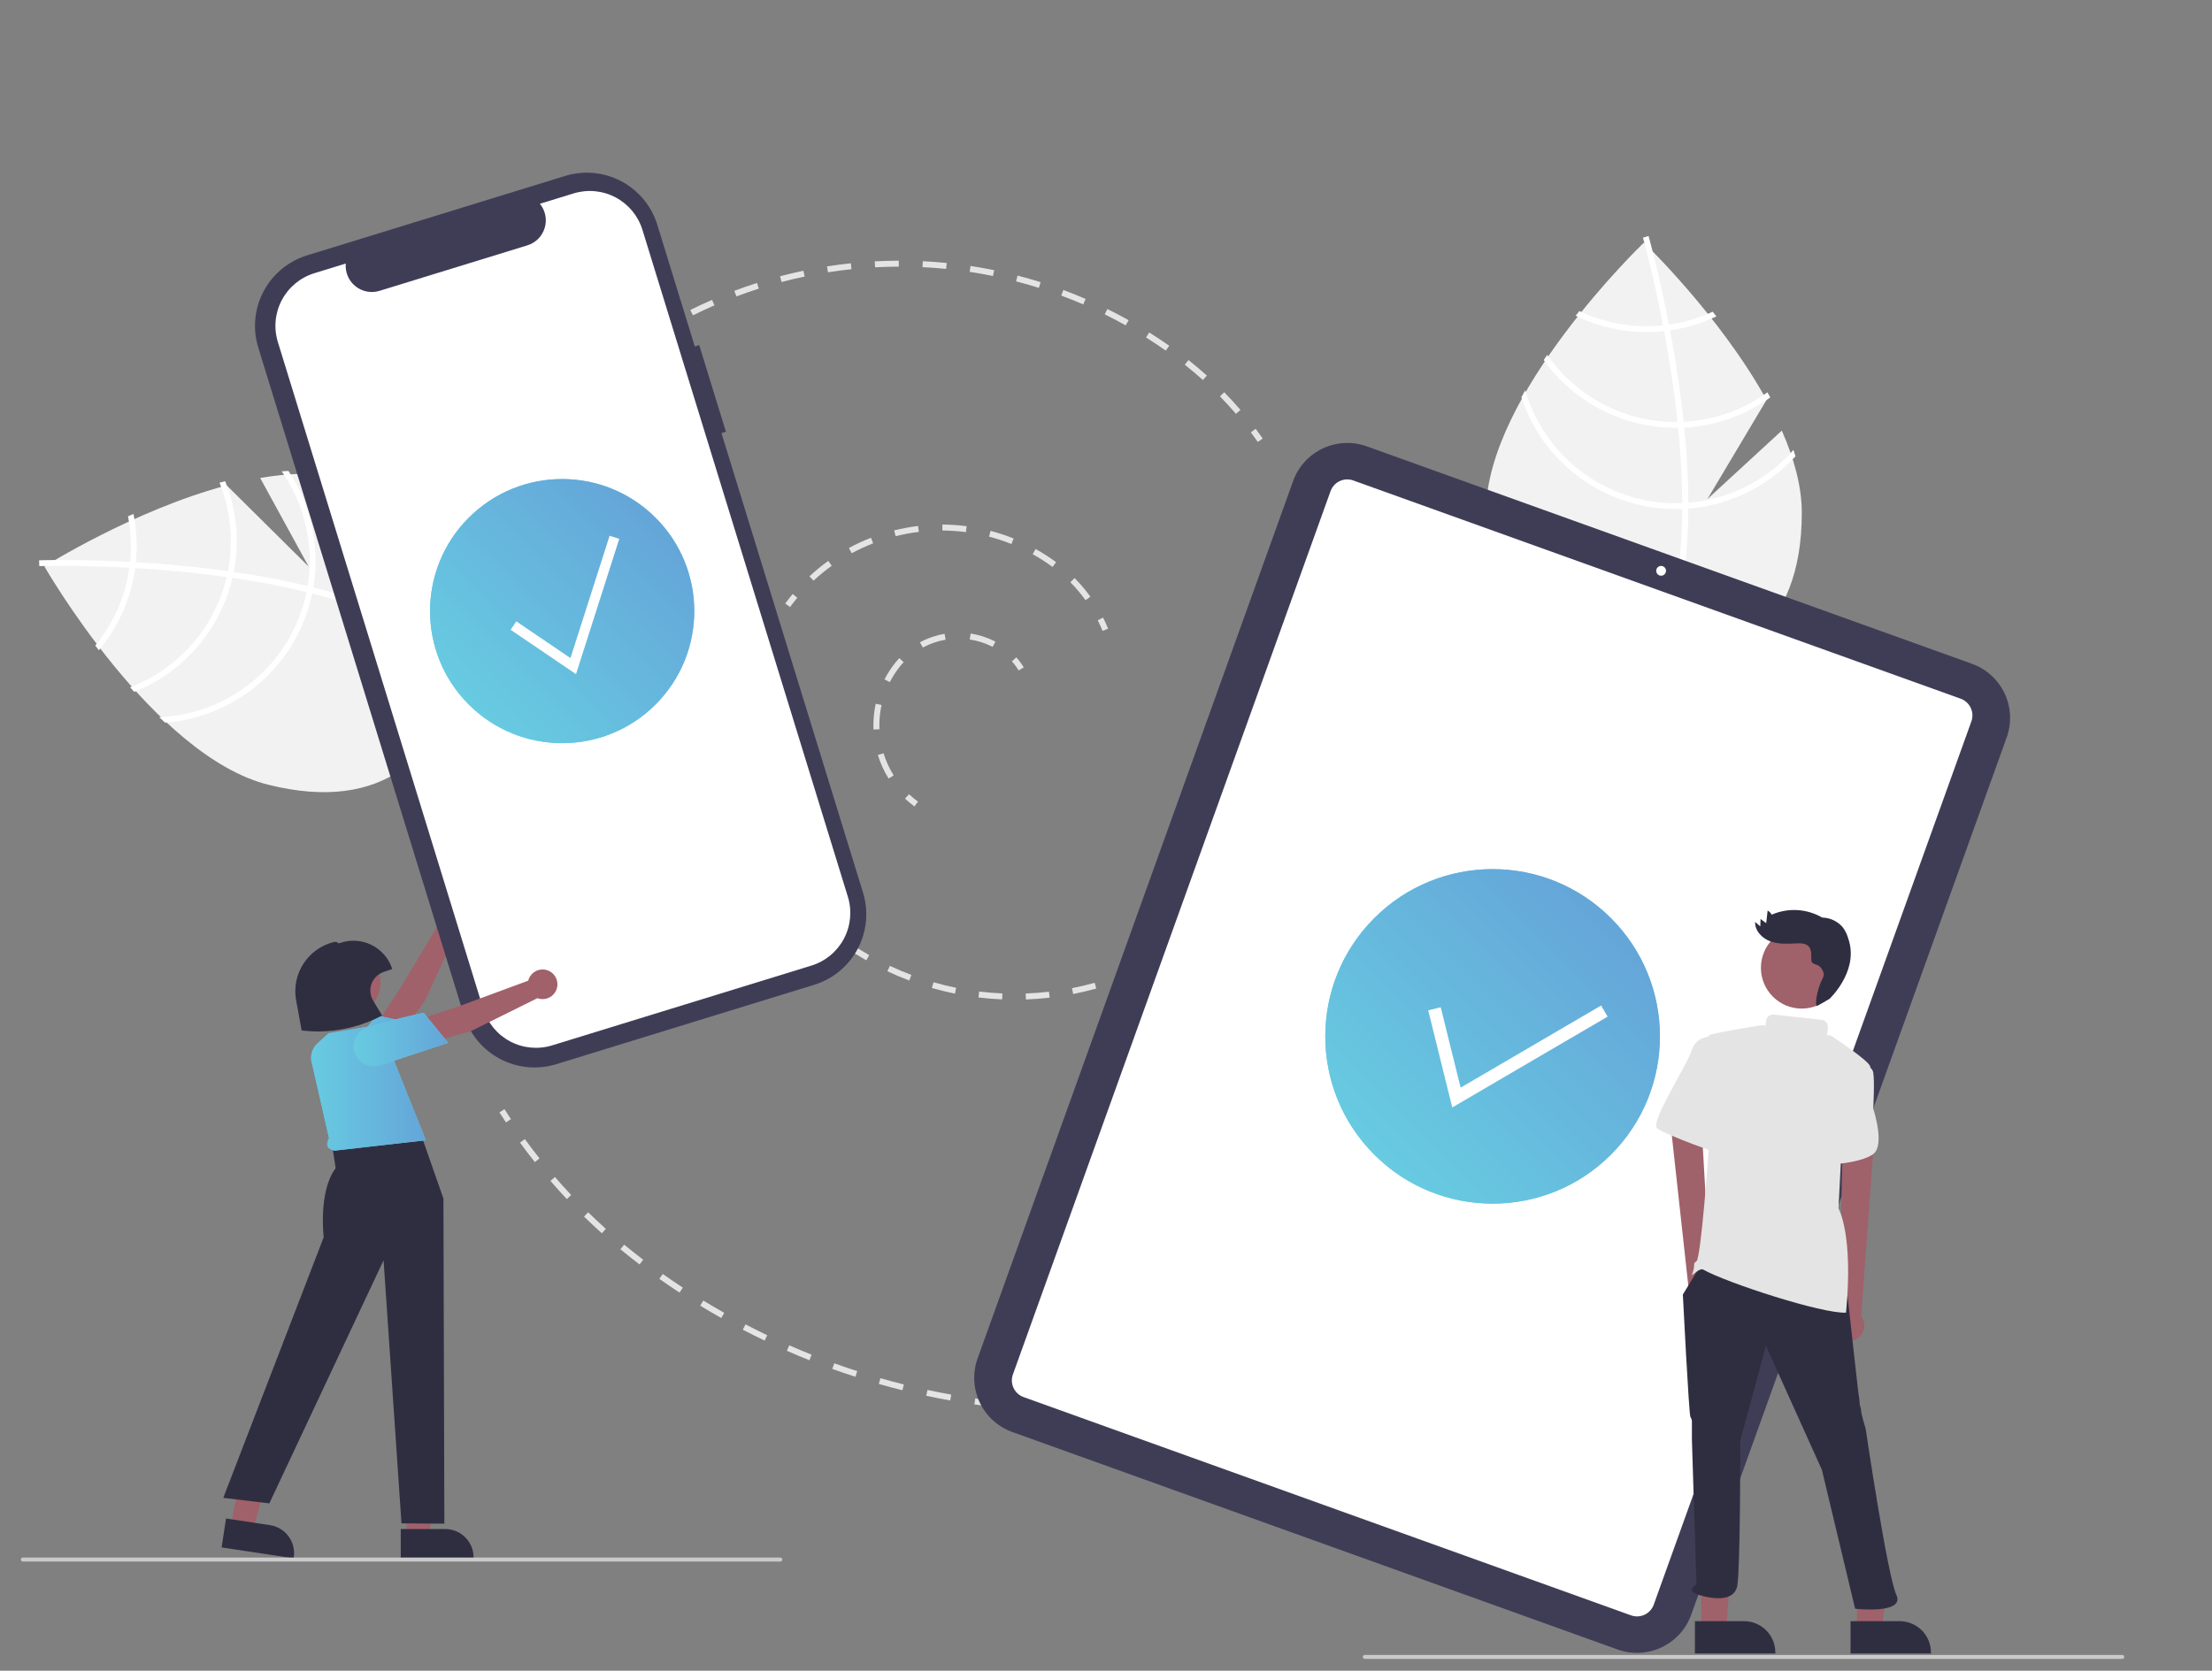 <svg width="274" height="207" viewBox="0 0 274 207" fill="none" xmlns="http://www.w3.org/2000/svg">
<rect x="0" y="0" width="274" height="207" fill="#808080" stroke="none"/>
<path d="M113.271 99.916C112.862 99.615 112.472 99.29 112.102 98.942L112.608 98.404C112.956 98.732 113.324 99.038 113.709 99.321L113.271 99.916Z" fill="#E4E4E4"/>
<path d="M110.069 96.461C109.502 95.549 109.056 94.569 108.741 93.543L109.447 93.326C109.743 94.291 110.163 95.213 110.696 96.071L110.069 96.461ZM108.198 90.384C108.191 90.21 108.188 90.035 108.188 89.86C108.188 88.963 108.284 88.068 108.476 87.191L109.198 87.349C109.017 88.174 108.926 89.016 108.926 89.86C108.926 90.025 108.93 90.189 108.937 90.353L108.198 90.384ZM110.22 84.513L109.563 84.175C109.868 83.583 110.219 83.016 110.614 82.48C110.856 82.151 111.118 81.837 111.398 81.539L111.936 82.045C111.676 82.321 111.434 82.612 111.209 82.918C110.838 83.422 110.507 83.956 110.22 84.513H110.22ZM114.307 80.228L113.958 79.577C114.911 79.066 115.941 78.713 117.007 78.53L117.133 79.258C116.145 79.427 115.19 79.755 114.307 80.228H114.307ZM122.962 80.147C122.071 79.689 121.111 79.379 120.121 79.228L120.232 78.498C121.302 78.66 122.338 78.996 123.3 79.491L122.962 80.147Z" fill="#E4E4E4"/>
<path d="M126.18 83.07C125.938 82.668 125.658 82.29 125.344 81.942L125.893 81.447C126.238 81.831 126.547 82.247 126.813 82.69L126.18 83.07Z" fill="#E4E4E4"/>
<path d="M97.861 75.212L97.266 74.775C97.561 74.373 97.873 73.976 98.192 73.594L98.759 74.067C98.45 74.438 98.147 74.823 97.861 75.212Z" fill="#E4E4E4"/>
<path d="M134.465 74.359C133.897 73.571 133.269 72.829 132.584 72.14L133.108 71.62C133.82 72.336 134.474 73.108 135.065 73.927L134.465 74.359ZM100.769 71.946L100.266 71.405C101.002 70.72 101.781 70.082 102.598 69.495L103.029 70.095C102.238 70.664 101.483 71.282 100.769 71.946ZM130.379 70.243C129.593 69.666 128.772 69.139 127.921 68.663L128.281 68.018C129.159 68.509 130.005 69.053 130.816 69.648L130.379 70.243ZM105.505 68.544L105.153 67.895C106.038 67.416 106.951 66.993 107.889 66.629L108.156 67.317C107.248 67.671 106.362 68.08 105.505 68.544ZM125.285 67.404C124.381 67.04 123.455 66.734 122.512 66.487L122.7 65.773C123.672 66.028 124.628 66.344 125.561 66.719L125.285 67.404ZM110.941 66.432L110.761 65.715C111.737 65.471 112.727 65.288 113.725 65.167L113.814 65.9C112.846 66.018 111.887 66.195 110.941 66.432V66.432ZM119.646 65.927C118.679 65.801 117.705 65.735 116.731 65.731L116.734 64.992C117.74 64.997 118.744 65.064 119.741 65.195L119.646 65.927Z" fill="#E4E4E4"/>
<path d="M136.576 78.167C136.394 77.722 136.192 77.278 135.977 76.849L136.637 76.518C136.861 76.964 137.071 77.425 137.26 77.888L136.576 78.167Z" fill="#E4E4E4"/>
<path d="M138.598 121.575L138.344 120.881C138.799 120.715 139.258 120.537 139.707 120.352L139.988 121.035C139.53 121.223 139.062 121.405 138.598 121.575Z" fill="#E4E4E4"/>
<path d="M127.081 123.832L127.054 123.094C128.013 123.059 128.982 122.985 129.934 122.875L130.019 123.609C129.048 123.721 128.059 123.796 127.081 123.832ZM124.135 123.823C123.157 123.782 122.169 123.701 121.199 123.582L121.289 122.849C122.239 122.965 123.207 123.044 124.167 123.085L124.135 123.823ZM132.93 123.157L132.788 122.432C133.729 122.248 134.674 122.023 135.598 121.766L135.797 122.477C134.854 122.74 133.89 122.969 132.93 123.157ZM118.291 123.111C117.332 122.916 116.37 122.68 115.43 122.41L115.634 121.7C116.555 121.965 117.499 122.196 118.439 122.387L118.291 123.111ZM112.633 121.484C111.717 121.14 110.804 120.754 109.919 120.338L110.233 119.67C111.101 120.077 111.996 120.455 112.893 120.792L112.633 121.484ZM107.304 118.982C106.457 118.499 105.616 117.974 104.805 117.423L105.22 116.812C106.015 117.353 106.839 117.866 107.67 118.34L107.304 118.982Z" fill="#E4E4E4"/>
<path d="M102.424 115.661C102.039 115.347 101.657 115.019 101.289 114.687L101.784 114.139C102.143 114.462 102.515 114.782 102.891 115.089L102.424 115.661Z" fill="#E4E4E4"/>
<path d="M81.973 41.184L81.594 40.55C82.018 40.296 82.451 40.045 82.879 39.803L83.242 40.446C82.819 40.685 82.392 40.933 81.973 41.184Z" fill="#E4E4E4"/>
<path d="M153.096 51.272C152.463 50.535 151.796 49.807 151.116 49.111L151.644 48.594C152.336 49.303 153.013 50.041 153.656 50.791L153.096 51.272ZM149.001 47.081C148.279 46.431 147.525 45.795 146.761 45.19L147.219 44.611C147.996 45.225 148.762 45.872 149.495 46.532L149.001 47.081ZM144.406 43.439C143.607 42.878 142.785 42.331 141.962 41.814L142.356 41.189C143.189 41.713 144.021 42.267 144.83 42.835L144.406 43.439ZM139.439 40.315C138.59 39.839 137.717 39.379 136.843 38.947L137.171 38.285C138.056 38.722 138.94 39.189 139.801 39.671L139.439 40.315ZM85.837 39.069L85.508 38.408C86.391 37.968 87.298 37.545 88.203 37.151L88.499 37.828C87.605 38.217 86.71 38.635 85.837 39.069L85.837 39.069ZM134.18 37.714C133.286 37.327 132.37 36.959 131.457 36.619L131.715 35.927C132.64 36.271 133.568 36.644 134.474 37.036L134.18 37.714ZM91.22 36.724L90.96 36.033C91.882 35.685 92.828 35.357 93.769 35.057L93.994 35.761C93.064 36.057 92.131 36.381 91.22 36.724L91.22 36.724ZM128.681 35.666C127.753 35.374 126.803 35.102 125.86 34.858L126.045 34.143C127.001 34.391 127.962 34.666 128.903 34.962L128.681 35.666ZM96.813 34.94L96.625 34.226C97.578 33.975 98.552 33.744 99.519 33.541L99.671 34.264C98.716 34.465 97.754 34.692 96.813 34.94L96.813 34.94ZM123 34.196C122.047 34.001 121.074 33.828 120.11 33.682L120.221 32.952C121.197 33.1 122.182 33.275 123.148 33.472L123 34.196ZM102.559 33.735L102.445 33.005C103.419 32.852 104.411 32.722 105.393 32.618L105.471 33.353C104.501 33.455 103.521 33.584 102.559 33.735V33.735ZM117.197 33.317C116.228 33.22 115.243 33.148 114.269 33.101L114.304 32.364C115.291 32.411 116.289 32.484 117.27 32.582L117.197 33.317ZM108.398 33.119L108.358 32.382C109.345 32.328 110.345 32.3 111.331 32.297L111.334 33.035C110.36 33.038 109.372 33.067 108.398 33.119L108.398 33.119Z" fill="#E4E4E4"/>
<path d="M155.806 54.756C155.526 54.357 155.237 53.958 154.945 53.571L155.536 53.127C155.832 53.521 156.127 53.926 156.411 54.331L155.806 54.756Z" fill="#E4E4E4"/>
<path d="M122.164 174.205C121.674 174.142 121.185 174.075 120.695 174.004L120.801 173.273C121.287 173.344 121.772 173.41 122.258 173.473L122.164 174.205Z" fill="#E4E4E4"/>
<path d="M117.702 173.519C116.713 173.342 115.713 173.145 114.73 172.934L114.885 172.212C115.86 172.421 116.852 172.616 117.832 172.792L117.702 173.519ZM111.78 172.249C110.804 172.005 109.819 171.742 108.855 171.466L109.058 170.756C110.015 171.029 110.991 171.291 111.96 171.533L111.78 172.249ZM105.958 170.584C105 170.275 104.036 169.946 103.092 169.606L103.343 168.911C104.279 169.248 105.235 169.575 106.185 169.881L105.958 170.584ZM100.261 168.531C99.329 168.159 98.389 167.766 97.468 167.362L97.765 166.685C98.678 167.086 99.611 167.476 100.535 167.845L100.261 168.531ZM94.716 166.099C93.809 165.665 92.898 165.209 92.008 164.745L92.349 164.09C93.233 164.55 94.136 165.002 95.035 165.433L94.716 166.099ZM89.347 163.301C88.475 162.808 87.596 162.293 86.735 161.769L87.12 161.138C87.974 161.658 88.845 162.169 89.71 162.657L89.347 163.301ZM84.176 160.151C83.337 159.6 82.494 159.027 81.672 158.449L82.098 157.845C82.913 158.419 83.749 158.987 84.582 159.533L84.176 160.151ZM79.224 156.662C78.421 156.053 77.621 155.42 76.848 154.78L77.318 154.211C78.084 154.844 78.876 155.471 79.671 156.074L79.224 156.662ZM74.551 152.802C73.802 152.129 73.058 151.432 72.339 150.729L72.855 150.201C73.567 150.896 74.304 151.587 75.045 152.252L74.551 152.802ZM70.215 148.566C69.525 147.833 68.841 147.076 68.183 146.315L68.742 145.832C69.394 146.585 70.07 147.334 70.753 148.06L70.215 148.566ZM66.249 143.981C65.623 143.192 65.005 142.38 64.414 141.567L65.012 141.133C65.597 141.938 66.208 142.741 66.828 143.522L66.249 143.981Z" fill="#E4E4E4"/>
<path d="M62.676 139.066C62.402 138.654 62.132 138.239 61.867 137.822L62.491 137.426C62.753 137.839 63.02 138.249 63.291 138.658L62.676 139.066Z" fill="#E4E4E4"/>
<path d="M220.711 53.351L211.503 61.827L218.821 49.55C213.055 39.097 203.626 30.062 203.626 30.062C203.626 30.062 184.062 48.802 184.063 63.532C184.063 78.263 192.821 83.406 203.626 83.406C214.43 83.406 223.189 78.263 223.189 63.532C223.189 60.254 222.218 56.776 220.711 53.351Z" fill="#F2F2F2"/>
<path d="M209.135 62.286V63.013C209.092 71.452 207.668 78.037 204.875 82.674C204.835 82.743 204.792 82.807 204.752 82.876L204.44 82.685L204.141 82.498C207.24 77.491 208.337 70.413 208.376 63.052C208.38 62.815 208.384 62.574 208.38 62.333C208.369 59.217 208.179 56.064 207.873 53.002C207.851 52.765 207.826 52.524 207.801 52.283C207.377 48.243 206.766 44.382 206.14 41.029C206.097 40.791 206.05 40.554 206.004 40.321C204.921 34.649 203.818 30.54 203.566 29.631C203.537 29.519 203.519 29.458 203.516 29.444L203.857 29.347L203.861 29.343L204.206 29.246C204.21 29.261 204.271 29.465 204.371 29.846C204.756 31.27 205.755 35.134 206.737 40.231C206.78 40.461 206.827 40.698 206.87 40.935C207.38 43.656 207.88 46.697 208.276 49.889C208.376 50.691 208.466 51.481 208.545 52.261C208.574 52.502 208.599 52.743 208.621 52.98C208.952 56.291 209.123 59.393 209.135 62.286Z" fill="white"/>
<path d="M206.738 40.23C206.497 40.263 206.253 40.295 206.005 40.32C205.331 40.39 204.654 40.424 203.977 40.425C201.091 40.428 198.241 39.785 195.636 38.541C195.485 38.731 195.334 38.922 195.18 39.116C197.919 40.453 200.928 41.147 203.977 41.143C204.7 41.143 205.423 41.105 206.141 41.028C206.386 41.003 206.63 40.971 206.871 40.935C208.86 40.65 210.793 40.064 212.606 39.199C212.451 39.001 212.3 38.807 212.153 38.617C210.437 39.418 208.613 39.962 206.738 40.23Z" fill="white"/>
<path d="M208.544 52.261C208.296 52.276 208.048 52.283 207.8 52.283C207.725 52.287 207.646 52.287 207.57 52.287C204.443 52.287 201.362 51.531 198.59 50.083C195.818 48.635 193.437 46.539 191.65 43.973C191.507 44.185 191.363 44.397 191.223 44.612C193.085 47.209 195.539 49.325 198.382 50.785C201.225 52.244 204.374 53.005 207.57 53.005C207.671 53.005 207.771 53.005 207.872 53.002C208.124 52.998 208.372 52.991 208.62 52.98C212.458 52.784 216.159 51.486 219.28 49.242C219.165 49.03 219.05 48.818 218.931 48.606C215.898 50.809 212.289 52.079 208.544 52.261Z" fill="white"/>
<path d="M209.136 62.286C208.884 62.308 208.633 62.322 208.381 62.333C208.111 62.344 207.842 62.351 207.572 62.351C203.37 62.346 199.282 60.98 195.921 58.459C192.56 55.937 190.106 52.394 188.927 48.361C188.766 48.653 188.604 48.94 188.449 49.231C189.777 53.255 192.34 56.757 195.773 59.242C199.206 61.726 203.334 63.065 207.572 63.07C207.842 63.07 208.111 63.066 208.377 63.052C208.633 63.045 208.884 63.03 209.136 63.012C214.219 62.615 218.961 60.301 222.402 56.539C222.327 56.273 222.241 56.01 222.154 55.744C218.831 59.535 214.161 61.881 209.136 62.286Z" fill="white"/>
<path d="M32.227 59.22L38.233 70.199L28.081 60.138C16.544 63.21 5.5 70.181 5.5 70.181C5.5 70.181 18.971 93.682 33.269 97.236C47.568 100.789 54.673 93.531 57.279 83.047C59.885 72.564 57.005 62.825 42.707 59.272C39.524 58.481 35.915 58.584 32.227 59.22Z" fill="#F2F2F2"/>
<path d="M38.104 72.608L38.809 72.783C46.991 74.861 53.039 77.831 56.866 81.659C56.923 81.714 56.975 81.772 57.032 81.826L56.772 82.084L56.518 82.329C52.406 78.114 45.8 75.343 38.664 73.529C38.435 73.468 38.202 73.406 37.967 73.352C34.94 72.611 31.834 72.035 28.787 71.593C28.552 71.557 28.312 71.523 28.072 71.489C24.048 70.926 20.154 70.588 16.747 70.386C16.507 70.371 16.265 70.359 16.027 70.348C10.26 70.03 6.006 70.11 5.063 70.135C4.948 70.136 4.884 70.138 4.869 70.138L4.857 69.784L4.855 69.779L4.844 69.421C4.859 69.421 5.072 69.411 5.466 69.405C6.941 69.375 10.933 69.338 16.117 69.615C16.351 69.628 16.592 69.64 16.833 69.656C19.597 69.817 22.669 70.065 25.863 70.451C26.665 70.547 27.455 70.651 28.231 70.762C28.471 70.792 28.711 70.826 28.947 70.862C32.24 71.34 35.292 71.922 38.104 72.608Z" fill="white"/>
<path d="M16.119 69.616C16.092 69.857 16.064 70.102 16.029 70.349C15.934 71.019 15.804 71.684 15.641 72.341C14.948 75.143 13.636 77.753 11.801 79.98C11.949 80.173 12.098 80.365 12.249 80.562C14.208 78.226 15.607 75.474 16.339 72.515C16.513 71.813 16.65 71.103 16.749 70.387C16.784 70.144 16.811 69.899 16.834 69.656C17.037 67.659 16.935 65.641 16.532 63.674C16.303 63.776 16.078 63.876 15.858 63.973C16.222 65.831 16.31 67.732 16.119 69.616Z" fill="white"/>
<path d="M28.234 70.762C28.188 71.006 28.135 71.248 28.075 71.489C28.061 71.563 28.042 71.64 28.023 71.713C27.269 74.748 25.792 77.555 23.718 79.895C21.644 82.235 19.035 84.04 16.113 85.154C16.284 85.345 16.456 85.535 16.631 85.723C19.601 84.543 22.247 82.672 24.349 80.266C26.451 77.86 27.95 74.987 28.721 71.886C28.745 71.789 28.77 71.691 28.791 71.593C28.848 71.347 28.901 71.105 28.95 70.862C29.685 67.09 29.318 63.186 27.892 59.617C27.659 59.678 27.425 59.738 27.191 59.802C28.598 63.276 28.96 67.085 28.234 70.762Z" fill="white"/>
<path d="M38.11 72.608C38.07 72.857 38.023 73.105 37.973 73.352C37.919 73.616 37.86 73.879 37.795 74.141C36.777 78.217 34.465 81.854 31.207 84.507C27.948 87.16 23.918 88.686 19.719 88.857C19.962 89.084 20.203 89.311 20.448 89.531C24.674 89.213 28.692 87.571 31.931 84.839C35.17 82.108 37.467 78.425 38.493 74.314C38.558 74.053 38.62 73.79 38.67 73.529C38.725 73.279 38.771 73.032 38.815 72.783C39.655 67.755 38.552 62.596 35.731 58.35C35.454 58.359 35.179 58.379 34.9 58.399C37.777 62.538 38.929 67.634 38.11 72.608Z" fill="white"/>
<path d="M49.047 128.977L46.797 126.687L49.556 122.469L54.279 114.609C54.124 114.27 54.077 113.893 54.141 113.527C54.206 113.16 54.381 112.822 54.642 112.557C54.904 112.292 55.239 112.113 55.605 112.043C55.97 111.973 56.348 112.015 56.689 112.164C57.03 112.314 57.317 112.563 57.513 112.879C57.709 113.196 57.805 113.564 57.787 113.936C57.769 114.307 57.639 114.665 57.413 114.961C57.188 115.257 56.877 115.477 56.524 115.593L52.626 123.984L49.047 128.977Z" fill="#A0616A"/>
<path d="M46.554 134.207C46.29 134.616 45.914 134.941 45.47 135.142C45.026 135.342 44.534 135.411 44.052 135.34C43.594 135.286 43.161 135.099 42.807 134.802C42.453 134.506 42.194 134.112 42.06 133.67C41.962 133.357 41.933 133.025 41.977 132.699C42.02 132.373 42.133 132.061 42.309 131.783C43.815 129.246 46.591 125.895 46.619 125.862L46.663 125.809L51.346 126.823L46.554 134.207Z" fill="#67CBE2"/>
<path d="M46.554 134.207C46.29 134.616 45.914 134.941 45.47 135.142C45.026 135.342 44.534 135.411 44.052 135.34C43.594 135.286 43.161 135.099 42.807 134.802C42.453 134.506 42.194 134.112 42.06 133.67C41.962 133.357 41.933 133.025 41.977 132.699C42.02 132.373 42.133 132.061 42.309 131.783C43.815 129.246 46.591 125.895 46.619 125.862L46.663 125.809L51.346 126.823L46.554 134.207Z" fill="url(#paint0_linear_3109_24618)"/>
<path d="M86.614 42.758L86.064 42.927L81.419 27.843C80.706 25.528 79.102 23.59 76.96 22.457C74.818 21.324 72.314 21.088 69.998 21.801H69.998L38.034 31.64C36.887 31.993 35.821 32.568 34.897 33.333C33.973 34.098 33.208 35.037 32.647 36.098C32.086 37.158 31.739 38.318 31.626 39.513C31.514 40.707 31.637 41.912 31.99 43.058V43.058L57.473 125.81C58.186 128.126 59.79 130.063 61.932 131.196C64.074 132.329 66.578 132.566 68.894 131.853H68.894L100.858 122.014C103.174 121.301 105.112 119.697 106.245 117.556C107.378 115.415 107.615 112.911 106.902 110.596V110.596L89.37 53.664L89.921 53.495L86.614 42.758Z" fill="#3F3D56"/>
<path d="M71.051 23.964L66.878 25.248C67.215 25.66 67.445 26.147 67.549 26.669C67.653 27.19 67.627 27.729 67.473 28.238C67.32 28.746 67.043 29.21 66.669 29.587C66.294 29.963 65.832 30.242 65.324 30.399L47.012 36.035C46.504 36.192 45.965 36.221 45.443 36.12C44.922 36.019 44.432 35.791 44.019 35.457C43.606 35.123 43.281 34.692 43.074 34.203C42.866 33.713 42.783 33.18 42.83 32.651L38.933 33.851C37.203 34.383 35.756 35.58 34.91 37.179C34.063 38.779 33.887 40.648 34.419 42.377L59.865 125.008C60.397 126.737 61.595 128.184 63.194 129.031C64.794 129.877 66.664 130.053 68.393 129.521H68.393L100.512 119.634C102.241 119.102 103.688 117.904 104.535 116.305C105.381 114.706 105.557 112.837 105.025 111.107L79.579 28.477C79.047 26.747 77.849 25.301 76.25 24.454C74.65 23.608 72.78 23.432 71.051 23.964Z" fill="white"/>
<path d="M200.37 204.37L125.387 177.422C123.611 176.781 122.161 175.462 121.356 173.754C120.551 172.046 120.457 170.088 121.093 168.311L160.182 59.591C160.823 57.815 162.142 56.366 163.851 55.561C165.559 54.756 167.517 54.662 169.295 55.298L244.278 82.246C246.054 82.887 247.504 84.206 248.309 85.914C249.114 87.622 249.208 89.58 248.571 91.358L209.483 200.077C208.842 201.853 207.523 203.302 205.814 204.107C204.106 204.912 202.148 205.006 200.37 204.37Z" fill="#3F3D56"/>
<path d="M202.039 200.141L126.792 173.098C126.245 172.901 125.798 172.494 125.55 171.968C125.301 171.441 125.272 170.838 125.469 170.29L164.816 60.85C165.014 60.303 165.42 59.856 165.947 59.608C166.474 59.36 167.077 59.331 167.625 59.527L242.872 86.57C243.419 86.767 243.866 87.174 244.114 87.701C244.362 88.227 244.392 88.831 244.195 89.379L204.848 198.818C204.65 199.365 204.244 199.812 203.717 200.06C203.19 200.308 202.587 200.337 202.039 200.141Z" fill="white"/>
<path d="M205.762 71.329C206.097 71.329 206.368 71.058 206.368 70.723C206.368 70.388 206.097 70.117 205.762 70.117C205.428 70.117 205.156 70.388 205.156 70.723C205.156 71.058 205.428 71.329 205.762 71.329Z" fill="white"/>
<path d="M81.206 87.284C87.597 80.894 87.597 70.535 81.206 64.146C74.815 57.757 64.454 57.757 58.063 64.146C51.673 70.535 51.673 80.894 58.063 87.284C64.454 93.673 74.815 93.673 81.206 87.284Z" fill="#67CBE2"/>
<path d="M81.206 87.284C87.597 80.894 87.597 70.535 81.206 64.146C74.815 57.757 64.454 57.757 58.063 64.146C51.673 70.535 51.673 80.894 58.063 87.284C64.454 93.673 74.815 93.673 81.206 87.284Z" fill="url(#paint1_linear_3109_24618)"/>
<path d="M71.35 83.524L63.25 78.03L63.957 76.989L70.663 81.537L75.51 66.379L76.708 66.762L71.35 83.524Z" fill="white"/>
<path d="M199.546 143.059C207.64 134.967 207.64 121.846 199.546 113.753C191.451 105.661 178.328 105.661 170.234 113.753C162.14 121.846 162.14 134.967 170.234 143.059C178.328 151.152 191.451 151.152 199.546 143.059Z" fill="#67CBE2"/>
<path d="M199.546 143.059C207.64 134.967 207.64 121.846 199.546 113.753C191.451 105.661 178.328 105.661 170.234 113.753C162.14 121.846 162.14 134.967 170.234 143.059C178.328 151.152 191.451 151.152 199.546 143.059Z" fill="url(#paint2_linear_3109_24618)"/>
<path d="M179.89 137.211L176.914 125.18L178.462 124.797L180.927 134.758L198.329 124.584L199.134 125.96L179.89 137.211Z" fill="white"/>
<path d="M50.352 190.359H53.15L54.481 179.568L50.352 179.569L50.352 190.359Z" fill="#A0616A"/>
<path d="M49.641 189.446L55.151 189.445H55.151C56.083 189.445 56.976 189.815 57.634 190.474C58.293 191.132 58.663 192.025 58.663 192.956V193.07L49.641 193.071L49.641 189.446Z" fill="#2F2E41"/>
<path d="M28.562 189.147L31.329 189.565L34.259 179.096L30.632 178.479L28.562 189.147Z" fill="#A0616A"/>
<path d="M27.995 188.139L33.443 188.962L33.444 188.962C34.364 189.101 35.192 189.601 35.745 190.35C36.298 191.099 36.53 192.038 36.391 192.958L36.374 193.071L27.453 191.723L27.995 188.139Z" fill="#2F2E41"/>
<path d="M44.773 139.491L51.28 138.074L54.929 148.504L55.043 188.778L49.732 188.745L47.512 156.148L33.362 186.268L27.656 185.583L40.095 153.296C40.095 153.296 39.41 147.591 41.578 144.739L41.122 141.773L44.773 139.491Z" fill="#2F2E41"/>
<path d="M38.663 131.823C38.515 131.379 38.499 130.901 38.618 130.448C38.736 129.995 38.983 129.586 39.33 129.271L40.705 128.021L44.582 127.368L47.007 126.928L52.755 141.276L41.44 142.564C40.609 142.385 40.277 141.93 40.76 141.027L38.663 131.823Z" fill="#67CBE2"/>
<path d="M38.663 131.823C38.515 131.379 38.499 130.901 38.618 130.448C38.736 129.995 38.983 129.586 39.33 129.271L40.705 128.021L44.582 127.368L47.007 126.928L52.755 141.276L41.44 142.564C40.609 142.385 40.277 141.93 40.76 141.027L38.663 131.823Z" fill="url(#paint3_linear_3109_24618)"/>
<path d="M52.363 129.446L52.039 126.251L56.83 124.684L65.431 121.502C65.522 121.141 65.721 120.817 66 120.571C66.28 120.326 66.628 120.171 66.997 120.128C67.367 120.084 67.741 120.154 68.07 120.328C68.399 120.501 68.668 120.771 68.841 121.101C69.013 121.43 69.082 121.804 69.037 122.174C68.992 122.543 68.836 122.89 68.59 123.169C68.343 123.448 68.018 123.645 67.657 123.736C67.296 123.826 66.916 123.804 66.567 123.673L58.278 127.785L52.363 129.446Z" fill="#A0616A"/>
<path d="M47.147 131.971C46.685 132.125 46.189 132.143 45.717 132.023C45.245 131.902 44.818 131.648 44.486 131.291C44.163 130.962 43.942 130.546 43.851 130.093C43.76 129.641 43.804 129.171 43.976 128.743C44.095 128.437 44.28 128.16 44.517 127.933C44.755 127.705 45.039 127.532 45.35 127.426C48.111 126.387 52.374 125.507 52.417 125.498L52.484 125.484L55.505 129.203L47.147 131.971Z" fill="#67CBE2"/>
<path d="M47.147 131.971C46.685 132.125 46.189 132.143 45.717 132.023C45.245 131.902 44.818 131.648 44.486 131.291C44.163 130.962 43.942 130.546 43.851 130.093C43.76 129.641 43.804 129.171 43.976 128.743C44.095 128.437 44.28 128.16 44.517 127.933C44.755 127.705 45.039 127.532 45.35 127.426C48.111 126.387 52.374 125.507 52.417 125.498L52.484 125.484L55.505 129.203L47.147 131.971Z" fill="url(#paint4_linear_3109_24618)"/>
<path d="M42.881 125.995C45.232 125.995 47.137 124.09 47.137 121.74C47.137 119.39 45.232 117.484 42.881 117.484C40.531 117.484 38.625 119.39 38.625 121.74C38.625 124.09 40.531 125.995 42.881 125.995Z" fill="#A0616A"/>
<path d="M39.432 127.802C38.772 127.802 38.113 127.762 37.458 127.682L37.368 127.671L36.682 123.95C36.391 122.372 36.716 120.743 37.588 119.397C38.461 118.051 39.816 117.09 41.374 116.711C41.479 116.685 41.588 116.688 41.69 116.72C41.793 116.751 41.885 116.811 41.956 116.891L42.119 116.834C42.745 116.616 43.408 116.523 44.07 116.561C44.732 116.599 45.38 116.767 45.977 117.055C46.574 117.343 47.108 117.746 47.549 118.241C47.99 118.736 48.33 119.312 48.548 119.938L48.589 120.055L47.498 120.435C47.158 120.553 46.848 120.746 46.592 120.999C46.336 121.252 46.14 121.559 46.017 121.898C45.895 122.236 45.849 122.598 45.884 122.956C45.919 123.314 46.033 123.661 46.219 123.969L47.334 125.826L47.215 125.885C44.808 127.127 42.141 127.783 39.432 127.802Z" fill="#2F2E41"/>
<path d="M96.657 193.473H2.828C2.763 193.473 2.7 193.447 2.654 193.401C2.608 193.355 2.582 193.292 2.582 193.227C2.582 193.161 2.608 193.099 2.654 193.053C2.7 193.006 2.763 192.98 2.828 192.98H96.657C96.722 192.98 96.785 193.006 96.831 193.053C96.877 193.099 96.903 193.161 96.903 193.227C96.903 193.292 96.877 193.355 96.831 193.401C96.785 193.447 96.722 193.473 96.657 193.473Z" fill="#CACACA"/>
<path d="M262.887 205.537H169.059C168.993 205.537 168.931 205.511 168.885 205.465C168.838 205.419 168.812 205.356 168.812 205.291C168.812 205.226 168.838 205.163 168.885 205.117C168.931 205.071 168.993 205.045 169.059 205.045H262.887C262.952 205.045 263.015 205.071 263.061 205.117C263.108 205.163 263.133 205.226 263.133 205.291C263.133 205.356 263.108 205.419 263.061 205.465C263.015 205.511 262.952 205.537 262.887 205.537Z" fill="#CACACA"/>
<path d="M211.927 162.566C212.135 162.392 212.303 162.174 212.417 161.928C212.532 161.682 212.592 161.414 212.592 161.143C212.592 160.872 212.532 160.604 212.417 160.358C212.302 160.112 212.135 159.894 211.927 159.72L210.547 135.438L206.609 136.328L209.212 160.043C208.943 160.412 208.818 160.866 208.862 161.321C208.905 161.776 209.114 162.199 209.449 162.51C209.784 162.821 210.221 162.998 210.678 163.009C211.134 163.019 211.579 162.861 211.927 162.566H211.927Z" fill="#9F616A"/>
<path d="M227.916 165.727C227.702 165.56 227.527 165.349 227.403 165.107C227.279 164.866 227.21 164.6 227.2 164.329C227.191 164.058 227.24 163.788 227.346 163.538C227.452 163.288 227.612 163.065 227.813 162.883L228.313 138.566L232.28 139.313L230.538 163.107C230.82 163.466 230.961 163.916 230.934 164.372C230.907 164.828 230.714 165.258 230.391 165.581C230.067 165.904 229.637 166.097 229.181 166.124C228.725 166.151 228.275 166.01 227.916 165.727Z" fill="#9F616A"/>
<path d="M230.016 201.866L233.105 201.866L233.986 194.66L230.016 194.66L230.016 201.866Z" fill="#9F616A"/>
<path d="M229.227 200.86L235.31 200.859H235.311C236.339 200.859 237.325 201.268 238.052 201.995C238.779 202.722 239.188 203.708 239.188 204.736V204.862L229.227 204.862L229.227 200.86Z" fill="#2F2E41"/>
<path d="M210.735 201.867L213.824 201.866L214.705 189.953H210.734L210.735 201.867Z" fill="#9F616A"/>
<path d="M209.949 200.86L216.033 200.859H216.033C217.062 200.859 218.048 201.268 218.775 201.995C219.502 202.722 219.91 203.708 219.911 204.736V204.862L209.949 204.862L209.949 200.86Z" fill="#2F2E41"/>
<path d="M223.179 124.962C225.97 124.962 228.233 122.699 228.233 119.909C228.233 117.118 225.97 114.855 223.179 114.855C220.388 114.855 218.125 117.118 218.125 119.909C218.125 122.699 220.388 124.962 223.179 124.962Z" fill="#9F616A"/>
<path d="M229.604 131.568C229.604 131.568 231.851 131.756 232.038 132.878C232.225 134.001 232.038 137.37 232.038 137.37C232.038 137.37 233.535 141.862 232.038 142.985C230.54 144.107 226.609 144.295 226.609 144.295L229.604 131.568Z" fill="#E4E4E4"/>
<path d="M210.512 157.021L208.453 160.39C208.453 160.39 209.202 175.175 209.389 175.549C209.538 175.769 209.604 176.034 209.576 176.298V178.357L210.138 196.323C210.138 196.323 208.64 197.072 210.512 197.633C212.384 198.195 214.818 198.382 215.192 196.51C215.566 194.639 215.584 179.047 215.566 178.544L215.754 177.795L218.749 166.753L225.675 182.1L229.793 199.318C229.793 199.318 236.025 200.037 234.902 197.604C233.779 195.171 231.103 177.047 231.103 177.047C231.103 177.047 230.541 175.175 230.541 174.801C230.541 174.426 230.354 174.239 230.354 173.865C230.354 173.491 230.167 172.368 230.167 172.368L228.857 160.577L210.512 157.021Z" fill="#2F2E41"/>
<path d="M212.385 128.388C212.385 128.388 210.139 128.201 209.577 130.072C209.016 131.944 204.336 139.056 205.272 139.804C206.208 140.553 213.321 143.173 213.508 142.986C213.695 142.799 212.385 128.388 212.385 128.388Z" fill="#E4E4E4"/>
<path d="M229.067 116.687C228.855 115.897 228.556 115.108 227.947 114.563C227.33 114.014 226.538 113.703 225.712 113.683C224.771 113.137 223.713 112.821 222.626 112.759C221.54 112.698 220.453 112.893 219.456 113.328C219.348 113.11 219.173 112.933 218.957 112.82C218.897 113.34 218.837 113.86 218.777 114.379C218.545 114.205 218.313 114.03 218.081 113.855C218.069 114.163 218.058 114.471 218.046 114.778C217.833 114.595 217.621 114.412 217.408 114.229C217.363 115.319 218.269 116.262 219.294 116.633C220.319 117.004 221.444 116.936 222.533 116.884C223.071 116.859 223.683 116.868 224.046 117.266C224.426 117.682 224.355 118.321 224.364 118.885C224.377 119.678 225.192 119.289 225.6 119.969C225.776 120.194 225.885 120.464 225.917 120.748C225.878 121.006 225.785 121.252 225.643 121.471C225.342 122.092 224.744 124.023 225.03 124.651C225.558 124.356 226.086 124.06 226.614 123.765C226.614 123.765 230.094 120.508 229.067 116.687Z" fill="#2F2E41"/>
<path d="M228.106 142.422C228.106 142.422 231.85 132.878 231.662 132.129C231.475 131.381 226.804 128.309 226.804 128.309C226.627 128.287 226.458 128.266 226.288 128.244C226.313 128.178 226.33 128.109 226.339 128.039L226.419 127.306C226.444 127.079 226.378 126.851 226.234 126.673C226.091 126.494 225.883 126.38 225.656 126.355L219.72 125.704C219.493 125.679 219.265 125.746 219.086 125.889C218.908 126.032 218.794 126.24 218.769 126.468L218.699 127.101C218.386 127.024 218.372 126.993 218.372 126.993C218.372 126.993 213.131 127.825 211.82 128.199C210.51 128.573 211.633 142.797 211.633 142.797C211.633 142.797 210.697 155.897 210.136 156.272C209.574 156.646 210.136 156.459 209.574 157.956C209.5 158.153 210.534 157.051 210.978 157.301C213.899 158.947 225.742 162.797 228.667 162.635C229.602 152.877 227.731 149.721 227.731 149.721L228.106 142.422Z" fill="#E4E4E4"/>
<defs>
<linearGradient id="paint0_linear_3109_24618" x1="51.346" y1="135.367" x2="41.957" y2="135.367" gradientUnits="userSpaceOnUse">
<stop stop-color="#65A5D9"/>
<stop offset="1" stop-color="#67CBE1"/>
</linearGradient>
<linearGradient id="paint1_linear_3109_24618" x1="92.777" y1="75.715" x2="69.639" y2="98.857" gradientUnits="userSpaceOnUse">
<stop stop-color="#65A5D9"/>
<stop offset="1" stop-color="#67CBE1"/>
</linearGradient>
<linearGradient id="paint2_linear_3109_24618" x1="214.201" y1="128.406" x2="184.896" y2="157.718" gradientUnits="userSpaceOnUse">
<stop stop-color="#65A5D9"/>
<stop offset="1" stop-color="#67CBE1"/>
</linearGradient>
<linearGradient id="paint3_linear_3109_24618" x1="52.755" y1="142.564" x2="38.539" y2="142.564" gradientUnits="userSpaceOnUse">
<stop stop-color="#65A5D9"/>
<stop offset="1" stop-color="#67CBE1"/>
</linearGradient>
<linearGradient id="paint4_linear_3109_24618" x1="55.505" y1="132.102" x2="43.805" y2="132.102" gradientUnits="userSpaceOnUse">
<stop stop-color="#65A5D9"/>
<stop offset="1" stop-color="#67CBE1"/>
</linearGradient>
</defs>
</svg>
